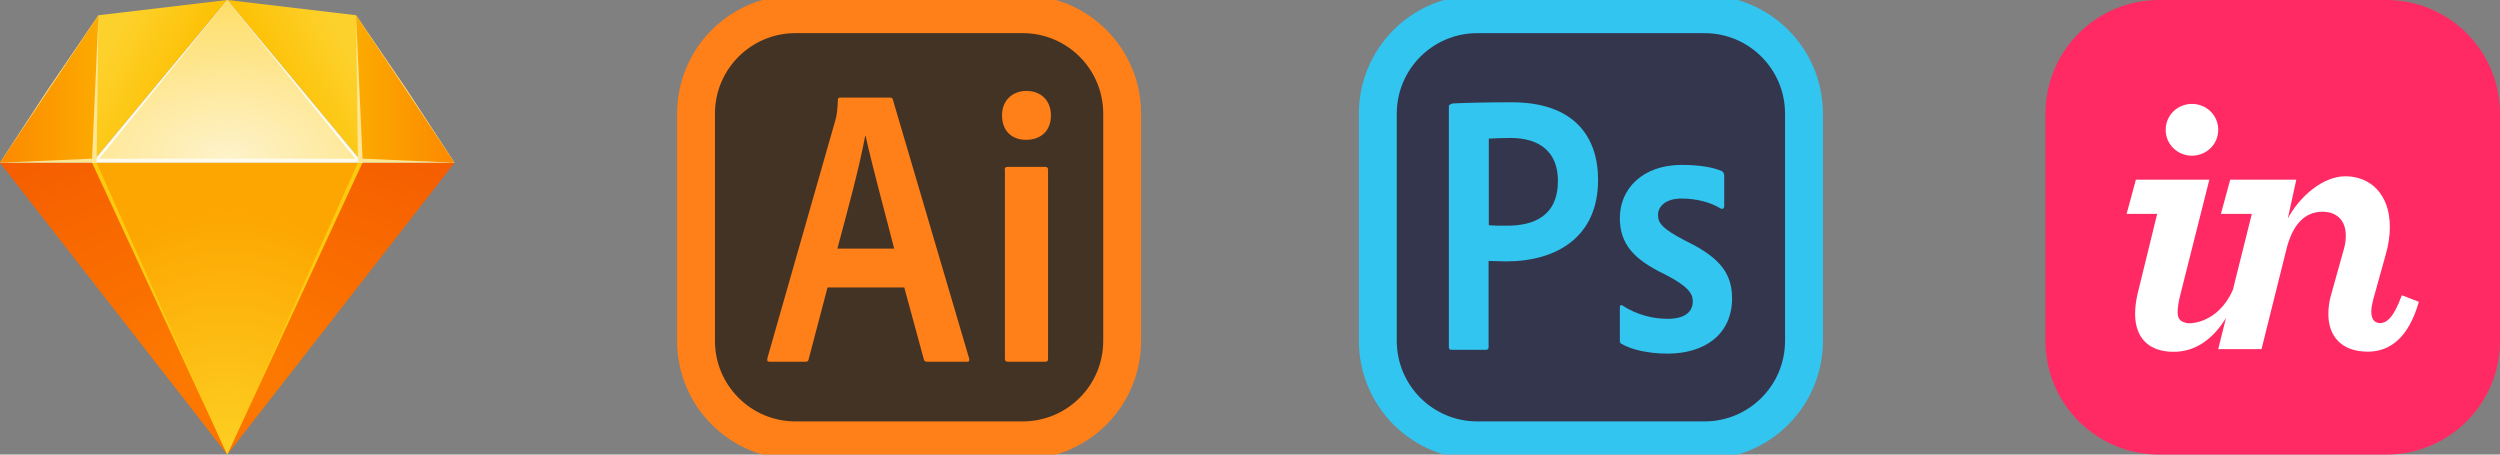 <?xml version="1.0" encoding="utf-8"?>
<svg xmlns="http://www.w3.org/2000/svg" fill="none" height="100%" overflow="visible" preserveAspectRatio="none" style="display: block;" viewBox="0 0 132 24" width="100%">
<rect x="0" y="0" width="132" height="24" fill="#808080" stroke="none"/>
<g clip-path="url(#clip0_0_16201)" id="logos 1">
<path clip-rule="evenodd" d="M12 24L-7.15255e-07 8.591H24L12 24Z" fill="url(#paint0_radial_0_16201)" fill-rule="evenodd" id="Vector"/>
<path clip-rule="evenodd" d="M12 24L4.859 8.591H19.142L12 24Z" fill="#FDCA0D" fill-rule="evenodd" id="Vector_2"/>
<path clip-rule="evenodd" d="M12 24L5.101 8.591H18.899L12 24Z" fill="url(#paint1_radial_0_16201)" fill-rule="evenodd" id="Vector_3"/>
<path clip-rule="evenodd" d="M5.198 0.805L4.858 8.591L12 6.92795e-05L5.198 0.805Z" fill="url(#paint2_linear_0_16201)" fill-rule="evenodd" id="Vector_4"/>
<path clip-rule="evenodd" d="M18.802 0.805L19.142 8.591L12 6.92795e-05L18.802 0.805Z" fill="url(#paint3_linear_0_16201)" fill-rule="evenodd" id="Vector_5"/>
<path clip-rule="evenodd" d="M12 6.92795e-05L4.859 8.591H19.142L12 6.92795e-05Z" fill="#FEFBED" fill-rule="evenodd" id="Vector_6"/>
<path clip-rule="evenodd" d="M12 2.19604e-05L5.247 8.376H18.753L12 2.19604e-05Z" fill="url(#paint4_radial_0_16201)" fill-rule="evenodd" id="Vector_7"/>
<path clip-rule="evenodd" d="M5.199 0.805L2.527 4.725L0 8.591H5.101L5.199 0.805Z" fill="#FEE693" fill-rule="evenodd" id="Vector_8"/>
<path clip-rule="evenodd" d="M5.199 0.805L0 8.591L4.859 8.376L5.199 0.805Z" fill="url(#paint5_linear_0_16201)" fill-rule="evenodd" id="Vector_9"/>
<path clip-rule="evenodd" d="M18.801 0.805L21.473 4.725L24 8.591H18.899L18.801 0.805Z" fill="#FEE693" fill-rule="evenodd" id="Vector_10"/>
<path clip-rule="evenodd" d="M18.801 0.805L24 8.591L19.142 8.376L18.801 0.805Z" fill="url(#paint6_linear_0_16201)" fill-rule="evenodd" id="Vector_11"/>
<path d="M54 0.75H42C39.1 0.75 36.75 3.101 36.75 6V18C36.75 20.899 39.1 23.25 42 23.25H54C56.9 23.25 59.25 20.899 59.25 18V6C59.25 3.101 56.9 0.75 54 0.75Z" fill="#423325" id="Vector_12" stroke="#FF7F18" stroke-width="2"/>
<path clip-rule="evenodd" d="M43.694 15.177L42.695 18.974C42.669 19.075 42.631 19.1 42.505 19.1H40.645C40.518 19.1 40.493 19.062 40.518 18.91L44.112 6.331C44.175 6.104 44.213 5.901 44.239 5.281C44.239 5.192 44.276 5.154 44.34 5.154H46.997C47.086 5.154 47.124 5.18 47.149 5.281L51.173 18.936C51.199 19.037 51.173 19.1 51.072 19.1H48.971C48.87 19.1 48.807 19.075 48.782 18.986L47.744 15.177H43.694ZM47.212 13.127C46.858 11.722 46.023 8.66 45.706 7.179H45.681C45.415 8.66 44.745 11.165 44.213 13.127H47.212Z" fill="#FF7F18" fill-rule="evenodd" id="Vector_13"/>
<path clip-rule="evenodd" d="M52.907 6.091C52.907 5.281 53.477 4.8 54.199 4.8C54.971 4.8 55.489 5.319 55.489 6.091C55.489 6.926 54.945 7.382 54.173 7.382C53.439 7.382 52.907 6.926 52.907 6.091Z" fill="#FF7F18" fill-rule="evenodd" id="Vector_14"/>
<path clip-rule="evenodd" d="M53.047 8.964C53.047 8.862 53.085 8.812 53.199 8.812H55.185C55.287 8.812 55.337 8.85 55.337 8.964V18.948C55.337 19.05 55.312 19.1 55.185 19.1H53.224C53.097 19.1 53.059 19.037 53.059 18.936V8.964H53.047Z" fill="#FF7F18" fill-rule="evenodd" id="Vector_15"/>
<path d="M90 0.75H78C75.1 0.75 72.75 3.101 72.75 6V18C72.75 20.899 75.1 23.25 78 23.25H90C92.9 23.25 95.25 20.899 95.25 18V6C95.25 3.101 92.9 0.75 90 0.75Z" fill="#34364E" id="Vector_16" stroke="#31C5F0" stroke-width="2"/>
<path clip-rule="evenodd" d="M88.799 10.483C87.863 10.483 87.543 10.957 87.543 11.348C87.543 11.775 87.756 12.071 89.012 12.723C90.873 13.623 91.453 14.488 91.453 15.756C91.453 17.652 90.007 18.671 88.052 18.671C87.022 18.671 86.133 18.457 85.624 18.161C85.54 18.126 85.528 18.066 85.528 17.971V16.23C85.528 16.111 85.588 16.076 85.671 16.135C86.418 16.621 87.27 16.834 88.052 16.834C88.989 16.834 89.379 16.443 89.379 15.91C89.379 15.483 89.107 15.104 87.91 14.488C86.228 13.682 85.528 12.865 85.528 11.502C85.528 9.974 86.725 8.706 88.799 8.706C89.818 8.706 90.529 8.86 90.92 9.038C91.014 9.097 91.038 9.192 91.038 9.274V10.898C91.038 10.992 90.979 11.052 90.861 11.016C90.339 10.684 89.569 10.483 88.799 10.483Z" fill="#31C5F0" fill-rule="evenodd" id="Vector_17"/>
<path clip-rule="evenodd" d="M78.609 11.893C78.882 11.917 79.095 11.917 79.569 11.917C80.955 11.917 82.258 11.431 82.258 9.547C82.258 8.042 81.323 7.284 79.746 7.284C79.272 7.284 78.823 7.308 78.609 7.32V11.893ZM76.5 5.601C76.5 5.519 76.666 5.459 76.76 5.459C77.519 5.424 78.644 5.4 79.817 5.4C83.1 5.4 84.379 7.201 84.379 9.5C84.379 12.509 82.199 13.801 79.522 13.801C79.071 13.801 78.917 13.777 78.597 13.777V18.327C78.597 18.422 78.561 18.469 78.455 18.469H76.642C76.547 18.469 76.5 18.434 76.5 18.327V5.601Z" fill="#31C5F0" fill-rule="evenodd" id="Vector_18"/>
<path d="M126 0H114C110.686 0 108 2.686 108 6V18C108 21.314 110.686 24 114 24H126C129.314 24 132 21.314 132 18V6C132 2.686 129.314 0 126 0Z" fill="#FF2A63" id="Vector_19"/>
<path d="M123.837 9.307C125.123 9.307 126.184 10.223 126.184 11.978C126.184 12.427 126.122 12.916 125.959 13.467L125.306 15.813C125.245 16.059 125.204 16.262 125.204 16.446C125.204 16.854 125.368 17.058 125.674 17.058C125.98 17.058 126.367 16.833 126.816 15.589L127.715 15.935C127.184 17.793 126.225 18.568 125.021 18.568C123.612 18.568 122.938 17.732 122.938 16.588C122.938 16.262 122.979 15.915 123.081 15.568L123.755 13.159C123.837 12.894 123.857 12.649 123.857 12.425C123.857 11.649 123.387 11.18 122.632 11.18C121.673 11.18 121.04 11.869 120.714 13.195L119.408 18.434H117.122L117.532 16.788C116.86 17.892 115.927 18.575 114.776 18.576C113.389 18.576 112.734 17.776 112.734 16.572C112.734 16.266 112.776 15.891 112.857 15.544L113.898 11.292H112.286L112.775 9.485H116.654L115.123 15.557C115.021 15.945 114.979 16.267 114.979 16.491C114.979 16.879 115.171 16.993 115.47 17.06C115.652 17.101 117.102 17.073 117.892 15.317L118.897 11.292H117.265L117.755 9.485H121.244L120.796 11.537C121.408 10.393 122.633 9.307 123.837 9.307ZM115.735 5.486C116.491 5.486 117.123 6.078 117.123 6.853C117.123 7.629 116.491 8.22 115.735 8.221C114.98 8.221 114.348 7.629 114.348 6.853C114.348 6.078 114.98 5.486 115.735 5.486Z" fill="white" id="Vector_20"/>
</g>
<defs>
<radialGradient cx="0" cy="0" gradientTransform="translate(12 19.64) rotate(-90) scale(17.803 27.728)" gradientUnits="userSpaceOnUse" id="paint0_radial_0_16201" r="1">
<stop stop-color="#FD7C00"/>
<stop offset="1" stop-color="#F35300"/>
</radialGradient>
<radialGradient cx="0" cy="0" gradientTransform="translate(12 23.615) rotate(-90) scale(12.763 11.428)" gradientUnits="userSpaceOnUse" id="paint1_radial_0_16201" r="1">
<stop stop-color="#FDCE21"/>
<stop offset="1" stop-color="#FDA500"/>
</radialGradient>
<linearGradient gradientUnits="userSpaceOnUse" id="paint2_linear_0_16201" x1="5.2" x2="9.025" y1="3.704" y2="5.743">
<stop stop-color="#FDD12B"/>
<stop offset="1" stop-color="#FDC003"/>
</linearGradient>
<linearGradient gradientUnits="userSpaceOnUse" id="paint3_linear_0_16201" x1="18.8" x2="14.975" y1="3.704" y2="5.743">
<stop stop-color="#FDD12B"/>
<stop offset="1" stop-color="#FDC003"/>
</linearGradient>
<radialGradient cx="0" cy="0" gradientTransform="translate(12 8.376) rotate(-90) scale(8.376 13.506)" gradientUnits="userSpaceOnUse" id="paint4_radial_0_16201" r="1">
<stop stop-color="#FEF3CB"/>
<stop offset="1" stop-color="#FEDD67"/>
</radialGradient>
<linearGradient gradientUnits="userSpaceOnUse" id="paint5_linear_0_16201" x1="0" x2="5.199" y1="8.591" y2="8.591">
<stop stop-color="#FC8900"/>
<stop offset="1" stop-color="#FCAA00"/>
</linearGradient>
<linearGradient gradientUnits="userSpaceOnUse" id="paint6_linear_0_16201" x1="24" x2="18.801" y1="8.591" y2="8.591">
<stop stop-color="#FC8900"/>
<stop offset="1" stop-color="#FCAA00"/>
</linearGradient>
<clipPath id="clip0_0_16201">
<rect fill="white" height="24" width="132"/>
</clipPath>
</defs>
</svg>